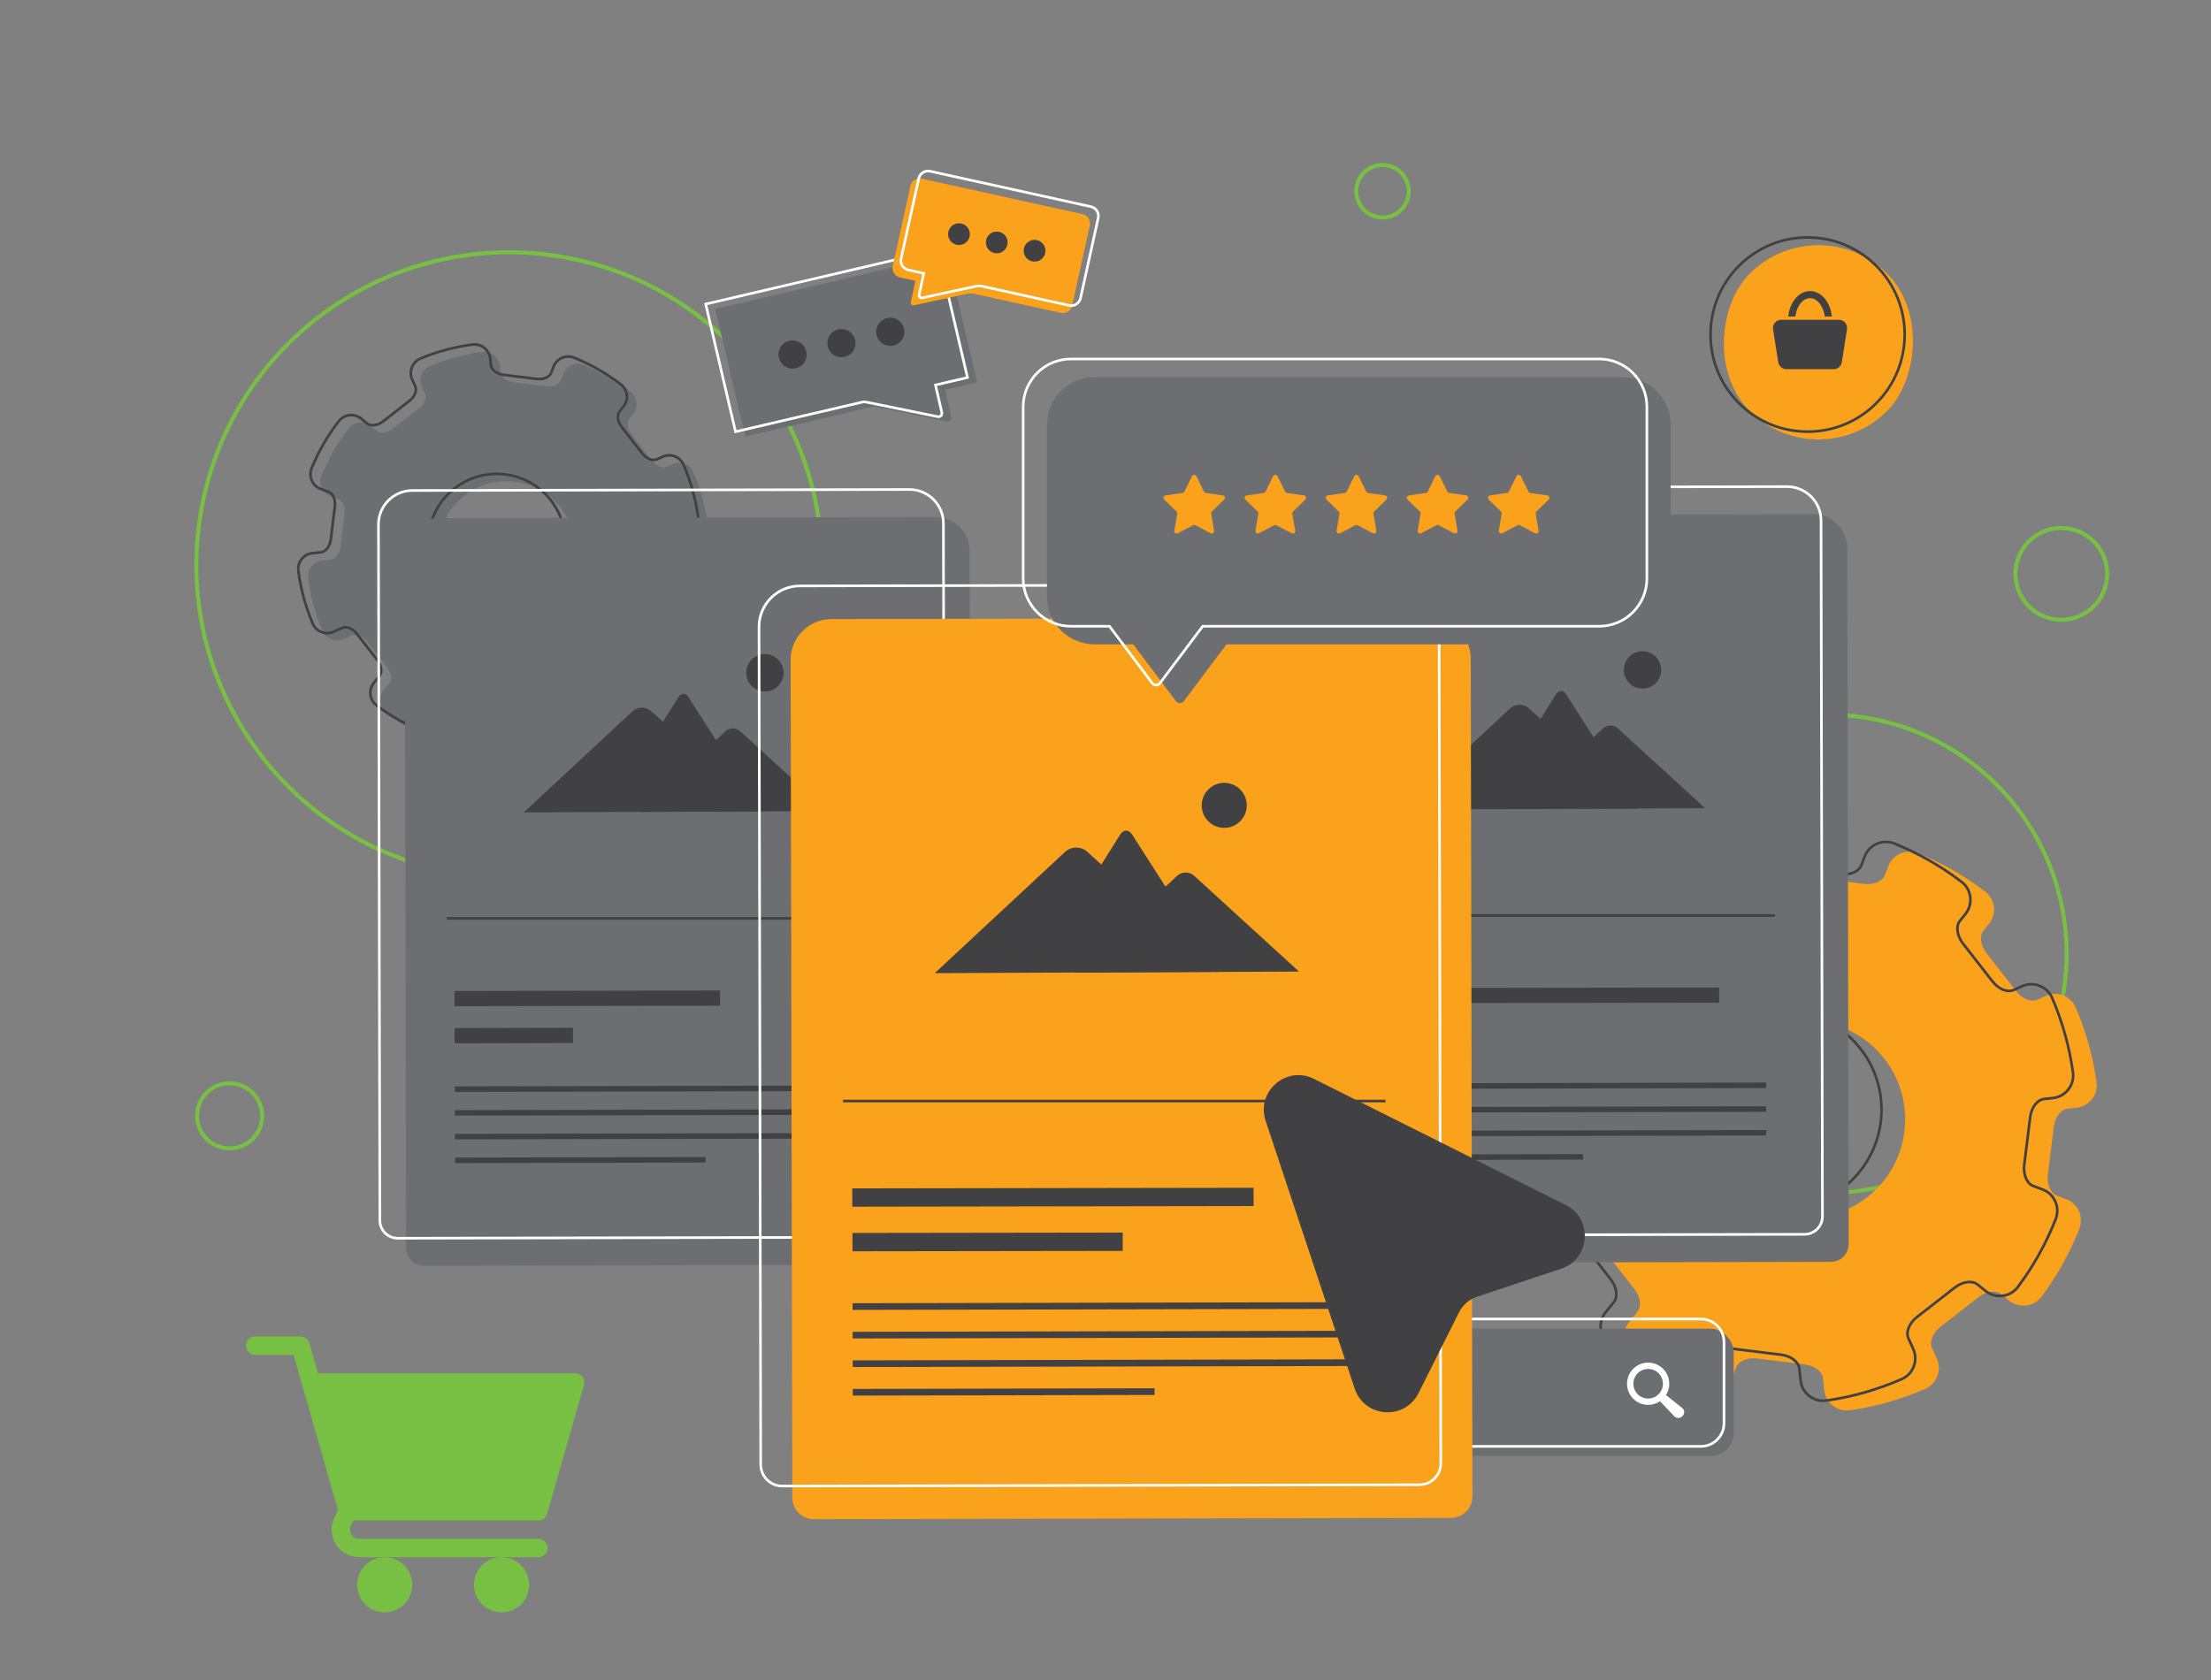 <?xml version="1.0" encoding="UTF-8"?>
<svg xmlns="http://www.w3.org/2000/svg" id="ecommerce-svg" viewBox="0 0 5000 3800">
  <rect x="0" y="0" width="5000" height="3800" fill="#808080" stroke="none"/>
  <defs>
    <style>.cls-1{fill:#77c043;}.cls-2{fill:none;stroke:#fff;stroke-miterlimit:10;stroke-width:5.92px;}.cls-3{fill:#414042;}.cls-4{fill:#6d6e71;}.cls-5{fill:#fff;}.cls-6{fill:#faa21b;}</style>
  </defs>
  <g id="circles">
    <path class="cls-1" d="M4132.97,2702.88c-37.55,0-75.1-3.91-112.37-11.72-69.33-14.54-134.15-41.86-192.68-81.21-60.59-40.74-111.73-92.66-152-154.3-40.27-61.64-67.26-129.33-80.23-201.18-12.52-69.4-11.5-139.74,3.04-209.07,14.54-69.33,41.86-134.15,81.21-192.67,40.74-60.59,92.65-111.73,154.3-152,61.64-40.27,129.33-67.26,201.18-80.23,69.4-12.52,139.74-11.5,209.07,3.04,69.33,14.54,134.15,41.86,192.67,81.21,60.59,40.74,111.73,92.65,152,154.3,40.27,61.64,67.26,129.33,80.23,201.18,12.52,69.4,11.5,139.74-3.04,209.07-14.54,69.33-41.86,134.15-81.21,192.67-40.74,60.59-92.66,111.73-154.3,152-61.64,40.27-129.33,67.26-201.18,80.23-32.09,5.79-64.4,8.69-96.7,8.69ZM4132.13,1620.94c-31.77,0-63.52,2.85-95.08,8.54-70.64,12.75-137.2,39.29-197.81,78.89-60.61,39.6-111.66,89.88-151.71,149.45-38.69,57.54-65.56,121.28-79.85,189.46-14.3,68.17-15.3,137.34-2.99,205.57,12.75,70.64,39.29,137.2,78.89,197.81,39.6,60.61,89.88,111.66,149.45,151.71,57.54,38.69,121.28,65.56,189.45,79.85,68.17,14.3,137.34,15.3,205.57,2.99,70.64-12.75,137.2-39.29,197.81-78.89,60.61-39.6,111.66-89.88,151.71-149.45,38.69-57.54,65.56-121.28,79.85-189.45,14.3-68.17,15.3-137.34,2.99-205.57-12.75-70.64-39.29-137.2-78.89-197.81-39.6-60.61-89.88-111.66-149.45-151.71-57.54-38.69-121.28-65.56-189.45-79.85-36.64-7.68-73.58-11.53-110.5-11.53Z"></path>
    <path class="cls-1" d="M1152.04,1990.05c-49.01,0-98.02-5.1-146.66-15.3-90.48-18.98-175.09-54.64-251.47-105.99-79.08-53.17-145.82-120.92-198.38-201.38-52.56-80.45-87.79-168.79-104.71-262.57-16.34-90.57-15.01-182.38,3.97-272.86,18.98-90.48,54.64-175.09,105.99-251.47,53.17-79.08,120.92-145.82,201.38-198.38,80.45-52.56,168.79-87.79,262.57-104.71,90.58-16.35,182.38-15.01,272.86,3.97,90.48,18.98,175.09,54.64,251.47,105.99,79.08,53.17,145.82,120.92,198.38,201.38,52.56,80.45,87.79,168.79,104.71,262.57,16.34,90.57,15.01,182.38-3.97,272.86-18.98,90.48-54.64,175.09-105.99,251.47-53.17,79.08-120.92,145.82-201.38,198.38-80.45,52.56-168.79,87.79-262.57,104.71-41.89,7.56-84.05,11.34-126.21,11.34ZM1150.94,575.19c-41.63,0-83.23,3.73-124.58,11.19-92.57,16.7-179.77,51.48-259.2,103.37-79.42,51.89-146.31,117.77-198.79,195.83-50.7,75.4-85.9,158.92-104.63,248.24-18.73,89.33-20.05,179.96-3.92,269.37,16.7,92.57,51.48,179.77,103.37,259.2,51.89,79.42,117.77,146.31,195.83,198.79,75.4,50.7,158.92,85.9,248.24,104.64,89.33,18.73,179.96,20.05,269.37,3.92,92.57-16.7,179.77-51.48,259.2-103.37,79.42-51.89,146.31-117.77,198.79-195.83,50.7-75.4,85.9-158.92,104.63-248.24,18.73-89.33,20.05-179.96,3.92-269.37-16.7-92.57-51.48-179.77-103.37-259.2-51.89-79.42-117.77-146.31-195.83-198.79-75.4-50.7-158.92-85.9-248.24-104.63-48.01-10.07-96.41-15.11-144.78-15.11Z"></path>
    <path class="cls-1" d="M3126.61,496.61c-4.41,0-8.84-.46-13.25-1.38-16.71-3.51-31.06-13.31-40.4-27.61-9.34-14.3-12.55-31.38-9.05-48.09,3.51-16.71,13.31-31.06,27.61-40.4,14.3-9.34,31.37-12.55,48.09-9.05,16.71,3.51,31.06,13.31,40.4,27.61,19.28,29.51,10.96,69.21-18.56,88.49-10.52,6.87-22.55,10.43-34.84,10.43ZM3126.37,377.83c-10.53,0-20.84,3.05-29.86,8.94-12.25,8.01-20.66,20.31-23.66,34.63-3,14.33-.25,28.97,7.76,41.22,8.01,12.26,20.31,20.66,34.63,23.66,14.33,3.01,28.97.25,41.22-7.76,12.25-8.01,20.66-20.31,23.66-34.63,3-14.33.25-28.97-7.76-41.22-8.01-12.26-20.31-20.66-34.63-23.66-3.78-.79-7.58-1.18-11.36-1.18Z"></path>
    <path class="cls-1" d="M4661.65,1406.5c-7.46,0-14.98-.77-22.45-2.34-28.32-5.94-52.63-22.55-68.45-46.78h0c-32.67-50.01-18.56-117.27,31.44-149.94,24.22-15.83,53.16-21.27,81.48-15.33,28.32,5.94,52.63,22.55,68.46,46.78,32.67,50.01,18.56,117.27-31.44,149.94-17.83,11.65-38.22,17.67-59.03,17.67ZM4661.23,1198.9c-19.06,0-37.72,5.52-54.05,16.18-22.18,14.49-37.39,36.75-42.83,62.69-5.44,25.93-.45,52.43,14.04,74.61h0c14.49,22.18,36.75,37.39,62.68,42.83,25.93,5.44,52.43.45,74.61-14.04,22.18-14.49,37.39-36.75,42.83-62.69,5.44-25.93.45-52.43-14.04-74.61-14.49-22.18-36.75-37.39-62.69-42.83-6.84-1.44-13.73-2.14-20.56-2.14Z"></path>
    <path class="cls-1" d="M519.42,2602.13c-25.55,0-50.61-12.47-65.59-35.41-23.58-36.1-13.4-84.65,22.7-108.23,36.1-23.59,84.65-13.4,108.23,22.7,23.58,36.1,13.4,84.65-22.7,108.23-13.16,8.6-27.99,12.71-42.65,12.71ZM519.19,2454.91c-12.95,0-26.04,3.63-37.67,11.23-15.44,10.09-26.04,25.59-29.82,43.65-3.79,18.06-.32,36.51,9.78,51.95,20.83,31.88,63.71,40.88,95.6,20.05,15.44-10.09,26.04-25.59,29.82-43.65,3.79-18.06.32-36.51-9.78-51.95-13.23-20.26-35.37-31.27-57.93-31.27Z"></path>
  </g>
  <g id="gears">
    <path class="cls-6" d="M4625.74,2252.84l-18.44,8.38c-14.02,6.37-34.35-1.84-48.02-19.39l-66.71-85.61c-13.72-17.61-16.68-39.4-6.98-51.41l12.3-15.22c18.11-22.42,14.34-55.47-8.55-72.98-47.05-35.97-98.17-64.9-151.78-86.6-26.84-10.86-57.36,2.45-67.53,29.56l-7.27,19.37c-5.41,14.42-25.59,22.99-47.67,20.25l-107.7-13.37c-22.15-2.75-39.66-16.07-41.29-31.42l-2.31-21.71c-3.06-28.72-29.16-49.22-57.81-45.55-57.68,7.41-114.76,22.53-169.64,45.55-26.62,11.17-38.61,42.28-26.67,68.57l9.86,21.71c6.37,14.02-1.84,34.35-19.39,48.02l-85.61,66.71c-17.61,13.72-39.4,16.68-51.41,6.98l-20.02-16.17c-22.34-18.04-55.23-14.36-72.81,8.33-36.74,47.43-66.28,99.06-88.41,153.27-10.97,26.87,2.33,57.49,29.49,67.69l25.87,9.71c14.42,5.41,22.99,25.59,20.25,47.67l-13.36,107.7c-2.75,22.15-16.07,39.66-31.42,41.29l-28.63,3.05c-28.78,3.06-49.28,29.26-45.52,57.97,7.65,58.38,23.2,116.13,46.86,171.58,11.29,26.46,42.27,38.33,68.47,26.43l27.4-12.44c14.02-6.37,34.35,1.84,48.03,19.39l66.71,85.61c13.72,17.61,16.68,39.4,6.98,51.41l-18.47,22.87c-18.16,22.49-14.3,55.64,8.73,73.11,48.03,36.44,100.26,65.56,155.03,87.19,26.8,10.58,57.07-2.72,67.19-29.69l10.36-27.6c5.41-14.42,25.59-22.99,47.67-20.25l107.7,13.37c22.15,2.75,39.66,16.07,41.29,31.42l2.85,26.78c3.09,28.99,29.63,49.57,58.5,45.45,57.96-8.28,115.23-24.37,170.18-48.49,26.17-11.48,37.79-42.25,25.97-68.27l-10.92-24.05c-6.37-14.02,1.84-34.35,19.39-48.02l85.61-66.71c17.61-13.72,39.4-16.68,51.41-6.98l18,14.54c22.57,18.23,55.88,14.28,73.27-8.94,35.68-47.63,64.23-99.33,85.44-153.48,10.49-26.77-2.84-56.95-29.75-67.05l-21.09-7.92c-14.42-5.41-22.99-25.59-20.25-47.67l13.37-107.7c2.75-22.15,16.07-39.66,31.42-41.29l19.88-2.12c28.93-3.08,49.51-29.52,45.48-58.34-8.01-57.28-23.65-113.9-47.11-168.28-11.36-26.34-42.26-38.08-68.37-26.22ZM4222.35,2708.06c-97.28,75.8-237.59,58.39-313.39-38.89-75.8-97.28-58.39-237.59,38.89-313.39,97.28-75.8,237.59-58.39,313.39,38.89,75.8,97.28,58.39,237.59-38.89,313.39Z"></path>
    <path class="cls-3" d="M4122.97,3171.38c-12.04,0-23.65-3.97-33.34-11.5-11.75-9.14-19.08-22.33-20.66-37.13l-2.85-26.78c-1.47-13.86-18.12-26.24-38.71-28.79l-107.7-13.37c-20.51-2.54-39.65,5.34-44.53,18.35l-10.36,27.6c-5.16,13.74-15.39,24.59-28.8,30.54-13.49,5.99-28.5,6.3-42.25.86-55.74-22-108.13-51.47-155.73-87.58-11.72-8.89-19.16-21.85-20.94-36.5-1.8-14.76,2.36-29.26,11.7-40.83l18.47-22.86c8.76-10.84,5.74-31.36-7.01-47.73l-66.71-85.61c-12.7-16.3-31.82-24.26-44.46-18.51l-27.4,12.44c-13.47,6.11-28.48,6.54-42.26,1.18-13.7-5.32-24.4-15.67-30.15-29.14-23.45-54.95-39.28-112.94-47.07-172.36-1.93-14.73,2.06-29.25,11.23-40.9,9.13-11.59,22.24-18.84,36.91-20.4l28.63-3.05c13.86-1.47,26.24-18.12,28.79-38.71l13.37-107.7c2.54-20.51-5.34-39.65-18.35-44.53l-25.87-9.71c-13.86-5.2-24.76-15.54-30.69-29.1-5.95-13.62-6.13-28.7-.51-42.48,22.52-55.17,52.39-106.97,88.81-153.97,8.95-11.56,21.91-18.86,36.47-20.56,14.66-1.71,29.06,2.45,40.55,11.73l20.02,16.17c10.85,8.76,31.36,5.74,47.73-7.01l85.61-66.71c16.3-12.7,24.26-31.82,18.51-44.46l-9.86-21.71c-6.15-13.53-6.54-28.6-1.12-42.43,5.38-13.72,15.8-24.41,29.34-30.09,54.42-22.83,111.75-38.23,170.41-45.76,14.69-1.89,29.18,2.12,40.79,11.29,11.56,9.13,18.79,22.23,20.35,36.88l2.31,21.71c1.47,13.86,18.12,26.24,38.71,28.79l107.7,13.37c20.51,2.54,39.65-5.34,44.53-18.35l7.27-19.37c5.19-13.83,15.5-24.72,29.03-30.66,13.57-5.96,28.63-6.17,42.38-.6,54.56,22.08,105.86,51.35,152.47,86.99,11.64,8.9,19.02,21.85,20.77,36.46,1.77,14.73-2.4,29.19-11.72,40.73l-12.3,15.22c-8.76,10.84-5.74,31.36,7.01,47.73l66.71,85.61c12.7,16.3,31.82,24.26,44.46,18.51l18.44-8.38c13.43-6.1,28.41-6.54,42.17-1.22,13.66,5.28,24.37,15.56,30.15,28.96,23.24,53.88,39.16,110.75,47.32,169.04,2.07,14.76-1.84,29.35-11.01,41.09-9.14,11.71-22.31,19.03-37.09,20.6l-19.88,2.12c-13.86,1.47-26.24,18.12-28.79,38.71l-13.37,107.7c-2.54,20.51,5.34,39.65,18.35,44.53l21.09,7.92c13.72,5.15,24.56,15.36,30.52,28.74,5.99,13.45,6.33,28.42.95,42.16-21.57,55.06-50.45,106.94-85.83,154.18-8.84,11.8-21.8,19.31-36.49,21.15-14.83,1.86-29.39-2.3-41.01-11.68l-18-14.54c-10.84-8.75-31.36-5.74-47.73,7.01l-85.61,66.71c-16.3,12.7-24.26,31.82-18.51,44.46l10.92,24.05c6.07,13.37,6.52,28.28,1.28,42-5.22,13.63-15.43,24.36-28.76,30.21-54.45,23.89-111.97,40.28-170.95,48.71-2.63.38-5.26.56-7.87.56ZM3911.89,3047.39c2.8,0,5.66.17,8.55.53l107.7,13.37c23.63,2.93,42.08,17.25,43.87,34.04l2.85,26.78c1.4,13.19,7.94,24.93,18.41,33.08,10.5,8.17,23.54,11.64,36.73,9.75,58.45-8.35,115.45-24.59,169.41-48.27,11.87-5.21,20.96-14.76,25.61-26.9,4.68-12.22,4.27-25.51-1.14-37.43l-10.92-24.05c-6.96-15.32,1.57-37.01,20.27-51.59l85.61-66.71c18.79-14.64,41.96-17.56,55.1-6.95l18,14.54c10.36,8.36,23.34,12.06,36.55,10.41,13.08-1.63,24.62-8.32,32.48-18.82,35.06-46.81,63.68-98.22,85.06-152.79,4.8-12.25,4.5-25.6-.84-37.59-5.31-11.93-14.97-21.02-27.19-25.6l-21.09-7.92c-15.75-5.91-25.07-27.28-22.15-50.81l13.37-107.7c2.93-23.63,17.25-42.08,34.04-43.87l19.88-2.12c13.16-1.4,24.9-7.92,33.04-18.35,8.17-10.46,11.65-23.47,9.81-36.63-8.08-57.76-23.86-114.12-46.89-167.52-5.14-11.93-14.68-21.08-26.84-25.78-12.27-4.74-25.61-4.35-37.59,1.09l-1.23-2.7,1.23,2.7-18.44,8.38c-15.32,6.96-37.01-1.57-51.59-20.27l-66.71-85.61c-14.64-18.79-17.56-41.96-6.95-55.1l12.3-15.22c8.31-10.29,12.01-23.18,10.44-36.31-1.56-13.01-8.12-24.53-18.49-32.46-46.19-35.32-97.03-64.32-151.09-86.21-12.26-4.96-25.68-4.77-37.78.54-12.06,5.29-21.24,14.99-25.87,27.32l-7.27,19.37c-5.91,15.75-27.28,25.07-50.81,22.15l-107.7-13.37c-23.63-2.93-42.08-17.25-43.87-34.04l-2.31-21.71c-1.39-13.05-7.83-24.72-18.13-32.85-10.35-8.17-23.26-11.75-36.36-10.06-58.13,7.47-114.95,22.72-168.87,45.35-12.05,5.06-21.33,14.57-26.12,26.79-4.83,12.33-4.48,25.76,1,37.82l9.86,21.71c6.96,15.32-1.57,37.01-20.27,51.59l-85.61,66.71c-18.79,14.64-41.96,17.56-55.1,6.95l-20.02-16.17c-10.23-8.27-23.06-11.98-36.14-10.45-12.97,1.51-24.5,8.01-32.47,18.3-36.08,46.57-65.69,97.91-88,152.58-5.01,12.28-4.85,25.73.45,37.87,5.28,12.09,14.99,21.29,27.34,25.93l25.87,9.71c15.75,5.91,25.07,27.28,22.15,50.81l-13.37,107.7c-2.93,23.63-17.25,42.08-34.04,43.87l-28.63,3.05c-13.07,1.39-24.75,7.84-32.89,18.17-8.18,10.38-11.74,23.33-10.01,36.46,7.72,58.88,23.41,116.35,46.64,170.8,5.12,11.99,14.65,21.21,26.85,25.95,12.29,4.77,25.67,4.4,37.67-1.05l27.4-12.44c15.32-6.95,37.01,1.57,51.59,20.27l66.71,85.61c14.64,18.79,17.56,41.96,6.95,55.1l-18.47,22.87c-8.33,10.31-12.03,23.24-10.43,36.39,1.59,13.05,8.21,24.59,18.64,32.5,47.17,35.78,99.09,64.99,154.33,86.79,12.27,4.84,25.65,4.57,37.67-.77,11.95-5.31,21.06-14.97,25.66-27.21l10.36-27.6c5.19-13.82,22.26-22.68,42.26-22.68ZM4031.94,2736.16c-67.42,0-134.17-29.93-178.73-87.1-37.15-47.67-53.51-106.96-46.07-166.94,7.44-59.98,37.8-113.47,85.47-150.62,98.41-76.69,240.87-59.01,317.55,39.41,76.68,98.41,59.01,240.87-39.41,317.55-41.24,32.13-90.21,47.7-138.83,47.7ZM4031.45,2289.73c-47.36,0-95.03,15.15-135.19,46.45-46.43,36.17-75.99,88.26-83.23,146.67-7.25,58.41,8.68,116.14,44.86,162.57,43.38,55.67,108.4,84.82,174.04,84.82,47.36,0,95.03-15.15,135.19-46.45,95.84-74.68,113.05-213.4,38.37-309.24-43.38-55.67-108.4-84.82-174.05-84.82Z"></path>
    <path class="cls-4" d="M1520.46,1049.76l-12.8,5.81c-9.73,4.42-23.84-1.28-33.32-13.45l-46.29-59.4c-9.52-12.22-11.57-27.34-4.84-35.67l8.53-10.56c12.57-15.56,9.95-38.49-5.93-50.64-32.65-24.96-68.12-45.03-105.32-60.09-18.62-7.54-39.8,1.7-46.86,20.51l-5.04,13.44c-3.75,10-17.76,15.95-33.08,14.05l-74.73-9.27c-15.37-1.91-27.52-11.15-28.65-21.8l-1.6-15.06c-2.12-19.93-20.24-34.16-40.12-31.6-40.02,5.14-79.63,15.63-117.71,31.61-18.47,7.75-26.79,29.34-18.5,47.58l6.84,15.06c4.42,9.73-1.28,23.84-13.46,33.32l-59.4,46.29c-12.22,9.52-27.34,11.57-35.67,4.84l-13.89-11.22c-15.5-12.52-38.32-9.97-50.52,5.78-25.5,32.91-45.99,68.74-61.34,106.36-7.61,18.64,1.61,39.89,20.47,46.97l17.95,6.74c10,3.75,15.95,17.76,14.05,33.08l-9.27,74.73c-1.91,15.37-11.15,27.52-21.8,28.65l-19.86,2.11c-19.97,2.13-34.2,20.31-31.59,40.22,5.31,40.51,16.1,80.58,32.51,119.06,7.83,18.36,29.33,26.59,47.51,18.34l19.01-8.63c9.73-4.42,23.84,1.28,33.32,13.45l46.29,59.4c9.52,12.22,11.57,27.34,4.84,35.67l-12.81,15.87c-12.6,15.6-9.93,38.61,6.05,50.73,33.33,25.28,69.57,45.49,107.57,60.5,18.59,7.34,39.6-1.89,46.62-20.6l7.19-19.15c3.75-10,17.76-15.95,33.08-14.05l74.73,9.27c15.37,1.91,27.52,11.15,28.65,21.8l1.98,18.59c2.14,20.12,20.56,34.4,40.59,31.54,40.22-5.74,79.96-16.91,118.08-33.64,18.16-7.97,26.22-29.32,18.02-47.37l-7.58-16.69c-4.42-9.73,1.28-23.83,13.45-33.32l59.4-46.29c12.22-9.52,27.34-11.57,35.67-4.84l12.49,10.09c15.66,12.65,38.77,9.91,50.84-6.2,24.76-33.05,44.57-68.92,59.29-106.5,7.28-18.57-1.97-39.51-20.64-46.52l-14.63-5.49c-10-3.75-15.95-17.76-14.05-33.08l9.27-74.73c1.91-15.37,11.15-27.52,21.8-28.65l13.79-1.47c20.07-2.14,34.35-20.49,31.55-40.48-5.56-39.74-16.41-79.03-32.69-116.77-7.88-18.27-29.32-26.42-47.44-18.19ZM1240.55,1365.63c-67.5,52.6-164.86,40.52-217.46-26.99-52.6-67.5-40.52-164.86,26.99-217.46,67.5-52.6,164.86-40.52,217.46,26.99,52.6,67.5,40.52,164.86-26.99,217.46Z"></path>
    <path class="cls-3" d="M1186.71,1686.59c-8.56,0-16.81-2.82-23.69-8.17-8.35-6.5-13.56-15.87-14.68-26.38l-1.98-18.59c-.98-9.21-12.19-17.45-26.07-19.17l-74.73-9.27c-13.82-1.71-26.7,3.51-29.94,12.15l-7.19,19.15c-3.66,9.76-10.93,17.47-20.46,21.7-9.58,4.26-20.25,4.47-30.02.61-38.75-15.3-75.18-35.79-108.28-60.89-8.33-6.32-13.61-15.53-14.88-25.94-1.28-10.49,1.67-20.79,8.31-29.01l12.81-15.87c5.82-7.2,3.72-20.96-4.88-31.99l-46.29-59.4c-8.56-10.99-21.36-16.4-29.76-12.58l-19.01,8.63c-9.57,4.35-20.23,4.64-30.03.84-9.73-3.78-17.34-11.14-21.43-20.71-16.3-38.21-27.31-78.52-32.72-119.83-1.37-10.46,1.46-20.78,7.98-29.06,6.49-8.24,15.8-13.38,26.23-14.49l19.86-2.11c9.21-.98,17.45-12.19,19.17-26.07l9.27-74.73c1.72-13.82-3.51-26.69-12.15-29.94l-17.95-6.74c-9.85-3.7-17.59-11.04-21.81-20.68-4.23-9.67-4.36-20.39-.36-30.18,15.65-38.36,36.43-74.37,61.75-107.05,6.36-8.21,15.57-13.4,25.92-14.61,10.42-1.22,20.65,1.74,28.81,8.33l13.89,11.22c7.21,5.82,20.96,3.72,31.99-4.88l59.4-46.29c10.99-8.56,16.4-21.36,12.58-29.76l-6.84-15.06c-4.37-9.61-4.65-20.32-.8-30.15,3.82-9.75,11.23-17.35,20.85-21.38,37.83-15.87,77.7-26.58,118.48-31.81,10.44-1.34,20.73,1.51,28.98,8.02,8.22,6.49,13.35,15.8,14.46,26.21l1.6,15.06c.98,9.21,12.19,17.45,26.07,19.17l74.73,9.27c13.82,1.71,26.7-3.51,29.94-12.15l5.04-13.44c3.69-9.83,11.02-17.57,20.63-21.79,9.65-4.23,20.34-4.38,30.11-.43,37.93,15.35,73.6,35.7,106.01,60.48,8.28,6.33,13.52,15.53,14.76,25.91,1.25,10.46-1.7,20.74-8.32,28.94l-8.53,10.56c-5.82,7.2-3.72,20.96,4.88,31.99l46.29,59.4c8.56,10.99,21.36,16.39,29.76,12.58l12.8-5.81c9.55-4.34,20.19-4.64,29.97-.87,9.71,3.75,17.32,11.06,21.42,20.58,16.16,37.46,27.23,77.01,32.9,117.53,1.47,10.49-1.31,20.86-7.82,29.2-6.5,8.32-15.86,13.52-26.35,14.64l-13.79,1.47c-9.21.98-17.45,12.19-19.18,26.07l-9.27,74.73c-1.71,13.82,3.51,26.69,12.15,29.94l14.64,5.49c9.75,3.66,17.45,10.91,21.69,20.42,4.26,9.56,4.5,20.19.67,29.96-15,38.29-35.07,74.35-59.68,107.19-6.28,8.39-15.49,13.73-25.93,15.03-10.54,1.32-20.88-1.63-29.14-8.3l-12.49-10.09c-7.2-5.82-20.96-3.72-31.99,4.88l-59.4,46.29c-10.99,8.56-16.4,21.36-12.58,29.76l7.58,16.69c4.31,9.5,4.64,20.09.91,29.84-3.71,9.69-10.96,17.31-20.44,21.47-37.86,16.61-77.85,28.01-118.86,33.86-1.87.27-3.74.4-5.59.4ZM1040.26,1598.75c1.98,0,3.99.12,6.03.38l74.73,9.27c16.81,2.09,29.95,12.36,31.23,24.43l1.98,18.59c.95,8.9,5.36,16.83,12.43,22.33,7.09,5.52,15.89,7.85,24.8,6.58,40.48-5.78,79.95-17.03,117.31-33.42,8.01-3.52,14.15-9.96,17.28-18.16,3.16-8.25,2.88-17.23-.77-25.27l-7.58-16.69c-5-11.01,1.03-26.52,14.33-36.89l59.4-46.29c13.36-10.41,29.92-12.44,39.36-4.81l12.49,10.09c6.99,5.65,15.76,8.15,24.68,7.03,8.83-1.1,16.62-5.61,21.93-12.7,24.28-32.42,44.1-68.01,58.9-105.8,3.24-8.27,3.04-17.29-.57-25.38-3.59-8.05-10.11-14.19-18.36-17.29l-14.64-5.49c-11.32-4.25-18.03-19.48-15.95-36.22l9.27-74.73c2.09-16.81,12.36-29.95,24.43-31.23l13.79-1.47c8.89-.95,16.81-5.35,22.31-12.39,5.51-7.06,7.87-15.85,6.62-24.73-5.6-40-16.52-79.03-32.47-116.01-3.47-8.05-9.91-14.23-18.12-17.4-8.28-3.2-17.3-2.94-25.38.73l-12.8,5.81c-11.01,5-26.52-1.03-36.89-14.33l-46.29-59.4c-10.41-13.36-12.44-29.92-4.81-39.36l8.53-10.56c5.61-6.95,8.11-15.65,7.05-24.52-1.05-8.78-5.48-16.56-12.48-21.91-31.99-24.46-67.19-44.54-104.63-59.7-8.28-3.35-17.34-3.22-25.51.36-8.14,3.57-14.34,10.12-17.46,18.44l-5.04,13.44c-4.25,11.32-19.48,18.03-36.22,15.95l-74.73-9.27c-16.81-2.09-29.95-12.36-31.23-24.43l-1.6-15.06c-.94-8.81-5.28-16.69-12.24-22.18-6.99-5.52-15.71-7.94-24.55-6.8-40.26,5.17-79.6,15.73-116.94,31.4-8.13,3.41-14.39,9.83-17.63,18.08-3.26,8.33-3.02,17.4.67,25.54l6.84,15.06c5,11.01-1.03,26.52-14.33,36.89l-59.4,46.29c-13.36,10.41-29.91,12.44-39.36,4.81l-13.89-11.22c-6.91-5.58-15.57-8.09-24.4-7.06-8.76,1.02-16.54,5.41-21.92,12.35-24.99,32.25-45.49,67.8-60.94,105.66-3.39,8.3-3.28,17.38.31,25.57,3.57,8.16,10.12,14.38,18.46,17.5l17.95,6.74c11.32,4.25,18.03,19.48,15.95,36.22l-9.27,74.73c-2.09,16.81-12.36,29.95-24.43,31.23l-19.86,2.11c-8.82.94-16.71,5.3-22.2,12.27-5.52,7.01-7.92,15.75-6.76,24.62,5.34,40.77,16.21,80.57,32.3,118.28,3.45,8.1,9.89,14.32,18.12,17.51,8.3,3.22,17.33,2.97,25.44-.71l19.01-8.64c11.01-5,26.52,1.03,36.89,14.33l46.29,59.4c10.41,13.36,12.44,29.92,4.81,39.36l-12.81,15.87c-5.62,6.96-8.12,15.69-7.04,24.57,1.07,8.81,5.54,16.6,12.58,21.94,32.67,24.78,68.62,45,106.87,60.1,8.29,3.27,17.32,3.09,25.44-.52,8.07-3.58,14.22-10.11,17.32-18.37l7.19-19.15c3.73-9.94,15.93-16.32,30.19-16.32ZM1123.55,1384.6c-47.05,0-93.64-20.88-124.73-60.79-25.93-33.27-37.34-74.65-32.15-116.5,5.19-41.86,26.38-79.19,59.65-105.11,68.68-53.52,168.1-41.18,221.62,27.5,53.52,68.68,41.18,168.1-27.5,221.62h0c-28.78,22.42-62.95,33.29-96.89,33.29ZM1123.21,1074.83c-32.66,0-65.55,10.45-93.25,32.04-32.02,24.95-52.41,60.88-57.41,101.17-5,40.29,5.99,80.11,30.94,112.13,51.51,66.1,147.2,77.98,213.3,26.47h0c66.11-51.51,77.98-147.2,26.47-213.3-29.92-38.4-74.77-58.51-120.05-58.51Z"></path>
  </g>
  <g id="products">
    <path class="cls-4" d="M2903.08,2816.31l-3.17-1574.11c-.09-42.39,34.21-76.83,76.6-76.91l1124.11-2.26c42.39-.09,76.83,34.21,76.91,76.6l3.17,1574.11c.04,22.29-17.99,40.4-40.29,40.45l-1196.89,2.41c-22.29.04-40.4-17.99-40.45-40.29Z"></path>
    <path class="cls-5" d="M2884.05,2797.24c-23.85,0-43.28-19.38-43.33-43.24l-3.17-1574.11c-.09-43.96,35.6-79.79,79.56-79.88l1124.11-2.26h.16c43.89,0,79.63,35.66,79.72,79.56l3.17,1574.11c.05,23.89-19.35,43.37-43.24,43.42l-1196.89,2.41h-.09ZM4041.39,1103.66c-.05,0-.1,0-.15,0l-1124.11,2.26c-40.69.08-73.73,33.25-73.65,73.95l3.17,1574.11c.04,20.6,16.81,37.33,37.41,37.33h.08l1196.89-2.41c20.63-.04,37.37-16.86,37.33-37.48l-3.17-1574.11c-.08-40.64-33.17-73.65-73.79-73.65Z"></path>
    <rect class="cls-3" x="3012.98" y="2449.9" width="980.78" height="12.52" transform="translate(-4.94 7.06) rotate(-.12)"></rect>
    <rect class="cls-3" x="3012.74" y="2318.53" width="267.81" height="34.41" transform="translate(-5.79 7.83) rotate(-.14)"></rect>
    <rect class="cls-3" x="3012.57" y="2234.38" width="875.13" height="34.41" transform="translate(-3.06 4.7) rotate(-.08)"></rect>
    <rect class="cls-3" x="3013.09" y="2503.57" width="980.78" height="12.52" transform="translate(-5.04 7.06) rotate(-.12)"></rect>
    <rect class="cls-3" x="3013.2" y="2557.23" width="980.78" height="12.52" transform="translate(-5.15 7.06) rotate(-.12)"></rect>
    <rect class="cls-3" x="3013.31" y="2611.31" width="566.8" height="12.52" transform="translate(-5.26 6.64) rotate(-.12)"></rect>
    <path class="cls-3" d="M3531.14,1807.86l-161.9.81,80.41-128.15,69.27-110.42c6.35-9.75,15.97-9.79,22.39-.09l70.22,109.72,81.5,127.36-161.88.77Z"></path>
    <path class="cls-3" d="M3642.65,1825.82l-205.24.93,102.19-95.1,88.04-81.94c7.78-7.24,20.57-7.3,28.41-.13l88.78,81.13,103.05,94.17-205.24.93Z"></path>
    <path class="cls-3" d="M3429.08,1830.05l196.34-182.72c9.01-8.39,23.74-8.45,32.83-.15l197.99,180.93-213.58.97-.02-3.26.02,3.26-213.58.97ZM3641.92,1647.47c-4.37,0-8.74,1.54-12.06,4.63l-184.12,171.35,393.79-1.79-185.67-169.67c-3.3-3.02-7.62-4.52-11.93-4.52Z"></path>
    <path class="cls-3" d="M3437.29,1826.64l-259.83,1.18,129.37-120.4,110.41-102.75c10.43-9.7,27.56-9.78,38.08-.17l111.34,101.75,130.46,119.22-259.83,1.18Z"></path>
    <path class="cls-3" d="M3169.13,1831.12l245.89-228.83c11.67-10.86,30.73-10.95,42.5-.19l247.96,226.59-536.34,2.44ZM3437.28,1823.38l.02,3.26-.02-3.26,251.48-1.14-235.64-215.33c-9.32-8.52-24.42-8.45-33.66.15l-233.67,217.46,251.48-1.14Z"></path>
    <circle class="cls-3" cx="3714.39" cy="1515.28" r="42.28" transform="translate(16.45 3070.29) rotate(-45)"></circle>
    <rect class="cls-3" x="2994.85" y="2067.87" width="1019.13" height="5.93"></rect>
    <path class="cls-4" d="M918.41,2822.81l-3.17-1574.11c-.09-42.39,34.21-76.83,76.6-76.91l1124.11-2.26c42.39-.09,76.83,34.21,76.91,76.6l3.17,1574.11c.04,22.29-17.99,40.4-40.29,40.45l-1196.89,2.41c-22.29.04-40.4-17.99-40.45-40.29Z"></path>
    <path class="cls-5" d="M899.37,2803.74c-11.54,0-22.39-4.48-30.57-12.63-8.2-8.17-12.73-19.04-12.75-30.61l-3.17-1574.11c-.09-43.96,35.6-79.79,79.56-79.88l1124.11-2.26h.16c43.88,0,79.63,35.66,79.72,79.56l3.17,1574.11c.02,11.57-4.46,22.46-12.63,30.67-8.17,8.2-19.04,12.73-30.61,12.75l-1196.89,2.41h-.09ZM2056.72,1110.17c-.05,0-.1,0-.15,0l-1124.11,2.26c-40.69.08-73.73,33.25-73.65,73.95l3.17,1574.11c.02,9.99,3.93,19.38,11.01,26.43,7.06,7.03,16.43,10.9,26.39,10.9h.08l1196.89-2.41c9.99-.02,19.38-3.93,26.43-11.01,7.05-7.08,10.92-16.48,10.9-26.47l-3.17-1574.11c-.08-40.64-33.17-73.65-73.79-73.65Z"></path>
    <rect class="cls-3" x="1028.31" y="2456.4" width="980.78" height="12.52" transform="translate(-4.95 3.06) rotate(-.12)"></rect>
    <rect class="cls-3" x="1028.07" y="2325.04" width="267.81" height="34.41" transform="translate(-5.82 2.89) rotate(-.14)"></rect>
    <rect class="cls-3" x="1027.9" y="2240.88" width="600.62" height="34.41" transform="translate(-4.48 2.64) rotate(-.11)"></rect>
    <rect class="cls-3" x="1028.42" y="2510.07" width="980.78" height="12.52" transform="translate(-5.06 3.06) rotate(-.12)"></rect>
    <rect class="cls-3" x="1028.53" y="2563.73" width="980.78" height="12.52" transform="translate(-5.17 3.06) rotate(-.12)"></rect>
    <rect class="cls-3" x="1028.64" y="2617.81" width="566.8" height="12.52" transform="translate(-5.28 2.65) rotate(-.12)"></rect>
    <path class="cls-3" d="M1546.47,1814.36l-161.9.81,80.41-128.15,69.27-110.42c6.35-9.75,15.97-9.79,22.39-.09l70.22,109.72,81.5,127.36-161.88.77Z"></path>
    <path class="cls-3" d="M1657.98,1832.32l-205.24.93,102.19-95.1,88.04-81.94c7.78-7.24,20.57-7.3,28.41-.13l88.78,81.13,103.05,94.17-205.24.93Z"></path>
    <path class="cls-3" d="M1444.41,1836.55l196.34-182.72c9.01-8.39,23.74-8.46,32.83-.15l197.99,180.93-213.58.97v-3.26s0,3.26,0,3.26l-213.58.97ZM1657.25,1653.97c-4.37,0-8.74,1.54-12.06,4.63l-184.12,171.35,393.79-1.79-185.67-169.67c-3.3-3.02-7.62-4.52-11.93-4.52Z"></path>
    <path class="cls-3" d="M1452.62,1833.14l-259.83,1.18,129.37-120.4,110.41-102.75c10.43-9.7,27.56-9.78,38.08-.17l111.34,101.75,130.46,119.22-259.83,1.18Z"></path>
    <path class="cls-3" d="M1184.46,1837.62l245.89-228.83c11.67-10.86,30.73-10.95,42.5-.19l247.96,226.59-536.34,2.44ZM1452.61,1829.88v3.26s0-3.26,0-3.26l251.48-1.14-235.64-215.33c-9.32-8.52-24.42-8.45-33.66.15l-233.67,217.46,251.48-1.14Z"></path>
    <circle class="cls-3" cx="1729.72" cy="1521.78" r="42.28" transform="translate(-569.44 1668.82) rotate(-45)"></circle>
    <rect class="cls-3" x="1010.19" y="2074.37" width="1019.13" height="5.92"></rect>
  </g>
  <g id="search">
    <rect class="cls-4" x="2867.81" y="3005.34" width="1052.82" height="288.13" rx="52.19" ry="52.19"></rect>
    <path class="cls-5" d="M3846.52,3274.5h-948.45c-30.41,0-55.15-24.74-55.15-55.15v-183.75c0-30.41,24.74-55.15,55.15-55.15h948.45c30.41,0,55.15,24.74,55.15,55.15v183.75c0,30.41-24.74,55.15-55.15,55.15ZM2898.07,2986.37c-27.14,0-49.23,22.08-49.23,49.23v183.75c0,27.14,22.08,49.23,49.23,49.23h948.45c27.14,0,49.23-22.08,49.23-49.23v-183.75c0-27.14-22.08-49.23-49.23-49.23h-948.45Z"></path>
    <path class="cls-5" d="M3804.87,3185.27l-.17-.15-36.56-29.08c-.22-.18-.44-.35-.67-.5,1.74-2.73,3.19-5.63,4.35-8.68,2.19-5.78,3.23-11.85,3.09-18.04-.14-6.2-1.45-12.21-3.9-17.89-2.9-6.71-7.24-12.58-12.86-17.4-7.82-6.7-17.7-10.7-27.98-11.32-7.44-.45-14.69.77-21.48,3.61-6.09,2.55-11.5,6.27-16.08,11.06-4.45,4.66-7.86,10.06-10.13,16.05-2.19,5.78-3.23,11.85-3.09,18.04.14,6.2,1.45,12.21,3.9,17.89,2.9,6.71,7.23,12.58,12.86,17.4,7.82,6.7,17.7,10.7,27.98,11.32,7.44.45,14.69-.77,21.48-3.61,2.99-1.25,5.81-2.78,8.45-4.58.23.32.48.63.77.92l31.89,33.65.2.18c2.29,2.07,5.2,3.09,8.17,3.09,3.42,0,6.92-1.36,9.62-4.03,2.6-2.57,4.05-6.05,3.98-9.54-.07-3.25-1.42-6.23-3.8-8.38ZM3727.14,3163.37c-9.09,0-18.21-3.68-24.9-11.1-11.18-12.38-11.4-31.47-.54-44.13,6.69-7.8,16.06-11.72,25.45-11.72s18.21,3.68,24.9,11.1c11.18,12.38,11.4,31.47.54,44.13-6.69,7.8-16.06,11.72-25.45,11.72Z"></path>
  </g>
  <g id="product">
    <path class="cls-6" d="M1791.79,3387.8l-3.81-1894.88c-.1-51.03,41.18-92.48,92.21-92.59l1353.18-2.72c51.03-.1,92.48,41.18,92.59,92.21l3.81,1894.88c.05,26.84-21.66,48.64-48.5,48.69l-1440.79,2.9c-26.84.05-48.64-21.66-48.69-48.5Z"></path>
    <path class="cls-5" d="M1768.88,3364.24c-28.38,0-51.5-23.06-51.56-51.45l-3.81-1894.88c-.11-52.58,42.59-95.45,95.17-95.56l1353.18-2.72h.19c52.49,0,95.25,42.65,95.36,95.17l3.81,1894.88c.03,13.77-5.31,26.73-15.03,36.49-9.72,9.76-22.66,15.14-36.43,15.17l-1440.79,2.9h-.1ZM1723.25,3312.78c.05,25.13,20.51,45.54,45.63,45.54h.09l1440.79-2.9c12.19-.02,23.64-4.79,32.24-13.43,8.6-8.64,13.32-20.1,13.3-32.29l-3.81-1894.88c-.1-49.25-40.21-89.26-89.44-89.26h-.18l-1353.18,2.72c-49.32.1-89.36,40.3-89.26,89.62l3.81,1894.88Z"></path>
    <rect class="cls-3" x="1927.87" y="2946.78" width="1180.85" height="15.08" transform="translate(-5.94 5.07) rotate(-.12)"></rect>
    <rect class="cls-3" x="1927.57" y="2788.61" width="611.19" height="41.42" transform="translate(-3.68 2.93) rotate(-.08)"></rect>
    <rect class="cls-3" x="1927.37" y="2687.29" width="907.5" height="41.42" transform="translate(-4.28 3.77) rotate(-.09)"></rect>
    <rect class="cls-3" x="1928" y="3011.39" width="1180.85" height="15.08" transform="translate(-6.07 5.07) rotate(-.12)"></rect>
    <rect class="cls-3" x="1928.13" y="3075.99" width="1180.85" height="15.08" transform="translate(-6.2 5.07) rotate(-.12)"></rect>
    <rect class="cls-3" x="1928.26" y="3141.1" width="682.42" height="15.08" transform="translate(-6.33 4.57) rotate(-.12)"></rect>
    <path class="cls-3" d="M2547.92,2173.86l-194.89.97,96.79-154.26,83.38-132.92c7.64-11.73,19.23-11.78,26.96-.11l84.52,132.08,98.1,153.32-194.87.92Z"></path>
    <path class="cls-3" d="M2682.16,2195.47l-247.06,1.12,123.01-114.48,105.98-98.63c9.37-8.72,24.76-8.79,34.2-.16l106.88,97.67,124.05,113.36-247.06,1.12Z"></path>
    <path class="cls-3" d="M2426.77,2199.89l235.11-218.8c10.6-9.87,27.93-9.95,38.62-.18l237.08,216.66-510.81,2.32ZM2682.14,2192.21l.02,3.26-.02-3.26,238.72-1.08-224.76-205.4c-8.25-7.54-21.61-7.47-29.78.14l-222.89,207.43,238.72-1.08Z"></path>
    <path class="cls-3" d="M2434.95,2196.46l-312.77,1.42,155.73-144.93,132.91-123.69c12.55-11.68,33.18-11.78,45.84-.21l134.03,122.48,157.04,143.51-312.77,1.42Z"></path>
    <path class="cls-3" d="M2113.85,2201.18l294.75-274.31c13.8-12.84,36.34-12.94,50.26-.23l297.23,271.62-642.24,2.92ZM2433.86,1923.65c-7.55,0-15.1,2.67-20.82,7.99l-282.53,262.94,608.86-2.76-284.91-260.36c-5.7-5.21-13.15-7.8-20.6-7.8Z"></path>
    <circle class="cls-3" cx="2768.52" cy="1821.66" r="50.9" transform="translate(-477.23 2491.19) rotate(-45)"></circle>
    <rect class="cls-3" x="1906.46" y="2487.45" width="1226.81" height="5.93"></rect>
  </g>
  <g id="cursor">
    <path class="cls-3" d="M2865.17,2534.07l201.42,605.68c21.11,63.47,108.42,69.74,138.38,9.93l91.32-182.33c8.92-17.8,24.54-31.34,43.44-37.62l189.53-63.03c63.47-21.11,69.74-108.42,9.93-138.38l-569.16-285.08c-59.81-29.96-125.98,27.35-104.87,90.83Z"></path>
    <path class="cls-3" d="M3138.19,3194.41c-1.97,0-3.96-.07-5.96-.21-32.21-2.31-58.54-22.78-68.73-53.42l-201.42-605.68c-10.19-30.64-1.36-62.8,23.05-83.94,24.41-21.14,57.51-25.29,86.38-10.83l569.16,285.07c28.87,14.46,45.37,43.45,43.06,75.66-2.31,32.21-22.78,58.54-53.42,68.73l-189.53,63.03c-18.21,6.05-32.96,18.83-41.55,35.99l-91.32,182.33c-13.56,27.08-39.91,43.27-69.7,43.27ZM2936.11,2438.34c-16.74,0-33.18,6.02-46.71,17.74-22.38,19.38-30.47,48.87-21.13,76.96l201.42,605.68c9.34,28.09,33.49,46.85,63.01,48.97,29.53,2.12,56.1-13.01,69.36-39.47l91.32-182.33c9.37-18.71,25.47-32.65,45.33-39.26l189.53-63.03c28.09-9.34,46.85-33.49,48.97-63.01,2.12-29.53-13.01-56.1-39.47-69.36l-569.16-285.07c-10.46-5.24-21.53-7.82-32.48-7.82Z"></path>
  </g>
  <g id="rating">
    <path class="cls-4" d="M2475.65,852.94h1194.38c59.67,0,108.05,48.37,108.05,108.05v388.47c0,59.67-48.37,108.05-108.05,108.05h-896.43l-96.5,128.45c-4.46,5.93-13.35,5.93-17.81,0l-96.5-128.45h-87.13c-59.67,0-108.05-48.37-108.05-108.05v-388.47c0-59.67,48.37-108.05,108.05-108.05Z"></path>
    <path class="cls-2" d="M2421.86,811.96h1194.38c59.67,0,108.05,48.37,108.05,108.05v388.47c0,59.67-48.37,108.05-108.05,108.05h-896.43l-96.5,128.45c-4.45,5.93-13.35,5.93-17.81,0l-96.5-128.45h-87.13c-59.67,0-108.05-48.37-108.05-108.05v-388.47c0-59.67,48.37-108.05,108.05-108.05Z"></path>
    <g id="Axo_cap">
      <g id="Axo_base">
        <path class="cls-6" d="M2742.89,1206.02c-1.54.89-3.51,1.06-5.34.1l-34.36-18.07c-1.61-.85-3.54-.85-5.16,0l-34.36,18.07c-4.07,2.14-8.82-1.32-8.04-5.84l6.56-38.26c.31-1.8-.29-3.63-1.59-4.91l-27.8-27.1c-2.75-2.68-1.93-7.03,1.07-8.77.59-.34,1.26-.58,2-.69l38.42-5.58c.71-.1,1.37-.34,1.97-.69.94-.54,1.71-1.35,2.2-2.35l17.18-34.81c.52-1.05,1.29-1.83,2.18-2.35,2.6-1.5,6.25-.72,7.76,2.35l17.18,34.81c.81,1.64,2.37,2.77,4.17,3.03l38.42,5.58c4.55.66,6.36,6.25,3.07,9.45l-27.8,27.1c-1.31,1.27-1.9,3.11-1.59,4.91l6.56,38.26c.43,2.49-.82,4.66-2.71,5.75Z"></path>
      </g>
    </g>
    <g id="Axo_cap-2">
      <g id="Axo_base-2">
        <path class="cls-6" d="M2926.34,1206.02c-1.54.89-3.51,1.06-5.34.1l-34.36-18.07c-1.61-.85-3.54-.85-5.16,0l-34.36,18.07c-4.07,2.14-8.82-1.32-8.04-5.84l6.56-38.26c.31-1.8-.29-3.63-1.59-4.91l-27.8-27.1c-2.75-2.68-1.93-7.03,1.07-8.77.59-.34,1.26-.58,2-.69l38.42-5.58c.71-.1,1.37-.34,1.97-.69.94-.54,1.71-1.35,2.2-2.35l17.18-34.81c.52-1.05,1.29-1.83,2.18-2.35,2.6-1.5,6.25-.72,7.76,2.35l17.18,34.81c.81,1.64,2.37,2.77,4.17,3.03l38.42,5.58c4.55.66,6.36,6.25,3.07,9.45l-27.8,27.1c-1.31,1.27-1.9,3.11-1.59,4.91l6.56,38.26c.43,2.49-.82,4.66-2.71,5.75Z"></path>
      </g>
    </g>
    <g id="Axo_cap-3">
      <g id="Axo_base-3">
        <path class="cls-6" d="M3109.78,1206.02c-1.54.89-3.51,1.06-5.34.1l-34.36-18.07c-1.61-.85-3.54-.85-5.16,0l-34.36,18.07c-4.07,2.14-8.82-1.32-8.04-5.84l6.56-38.26c.31-1.8-.29-3.63-1.59-4.91l-27.8-27.1c-2.75-2.68-1.93-7.03,1.07-8.77.59-.34,1.26-.58,2-.69l38.42-5.58c.71-.1,1.37-.34,1.97-.69.94-.54,1.71-1.35,2.2-2.35l17.18-34.81c.52-1.05,1.29-1.83,2.18-2.35,2.6-1.5,6.25-.72,7.76,2.35l17.18,34.81c.81,1.64,2.37,2.77,4.17,3.03l38.42,5.58c4.55.66,6.36,6.25,3.07,9.45l-27.8,27.1c-1.31,1.27-1.9,3.11-1.59,4.91l6.56,38.26c.43,2.49-.82,4.66-2.71,5.75Z"></path>
      </g>
    </g>
    <g id="Axo_cap-4">
      <g id="Axo_base-4">
        <path class="cls-6" d="M3293.23,1206.02c-1.54.89-3.51,1.06-5.34.1l-34.36-18.07c-1.61-.85-3.54-.85-5.16,0l-34.36,18.07c-4.07,2.14-8.82-1.32-8.04-5.84l6.56-38.26c.31-1.8-.29-3.63-1.59-4.91l-27.8-27.1c-2.75-2.68-1.93-7.03,1.07-8.77.59-.34,1.26-.58,2-.69l38.42-5.58c.71-.1,1.37-.34,1.97-.69.94-.54,1.71-1.35,2.2-2.35l17.18-34.81c.52-1.05,1.29-1.83,2.18-2.35,2.6-1.5,6.25-.72,7.76,2.35l17.18,34.81c.81,1.64,2.37,2.77,4.17,3.03l38.42,5.58c4.55.66,6.36,6.25,3.07,9.45l-27.8,27.1c-1.31,1.27-1.9,3.11-1.59,4.91l6.56,38.26c.43,2.49-.82,4.66-2.71,5.75Z"></path>
      </g>
    </g>
    <g id="Axo_cap-5">
      <g id="Axo_base-5">
        <path class="cls-6" d="M3476.68,1206.02c-1.54.89-3.51,1.06-5.34.1l-34.36-18.07c-1.61-.85-3.54-.85-5.16,0l-34.36,18.07c-4.07,2.14-8.82-1.32-8.04-5.84l6.56-38.26c.31-1.8-.29-3.63-1.59-4.91l-27.8-27.1c-2.75-2.68-1.93-7.03,1.07-8.77.59-.34,1.26-.58,2-.69l38.42-5.58c.71-.1,1.37-.34,1.97-.69.94-.54,1.71-1.35,2.2-2.35l17.18-34.81c.52-1.05,1.29-1.83,2.18-2.35,2.6-1.5,6.25-.72,7.76,2.35l17.18,34.81c.81,1.64,2.37,2.77,4.17,3.03l38.42,5.58c4.55.66,6.36,6.25,3.07,9.45l-27.8,27.1c-1.31,1.27-1.9,3.11-1.59,4.91l6.56,38.26c.43,2.49-.82,4.66-2.71,5.75Z"></path>
      </g>
    </g>
  </g>
  <g id="messages">
    <path class="cls-4" d="M2142.13,576.17l-524.54,122.54,67.45,288.71,286.39-66.91c2.94-.69,5.98-.73,8.94-.13l162.33,33.11c5.46,1.04,10.18-3.89,8.92-9.3l-14.39-62.41h0s72.35-16.9,72.35-16.9l-67.45-288.71Z"></path>
    <path class="cls-5" d="M1661.11,980.02l-68.8-294.48,530.31-123.89,68.8,294.48-72.36,16.91,13.73,59.54c.82,3.51-.18,7.17-2.69,9.78-2.5,2.61-6.12,3.77-9.67,3.09l-162.37-33.11c-2.52-.51-5.17-.48-7.67.11l-289.28,67.58ZM1599.43,689.96l66.1,282.94,283.51-66.23c3.33-.78,6.85-.83,10.2-.14l162.33,33.11c1.56.3,3.12-.2,4.25-1.38,1.13-1.17,1.56-2.76,1.19-4.34l-15.06-65.3,72.35-16.9-66.1-282.94-518.77,121.2Z"></path>
    <circle class="cls-3" cx="2013.38" cy="750.36" r="31.91" transform="translate(-132.29 636.97) rotate(-17.41)"></circle>
    <circle class="cls-3" cx="1902.92" cy="776.17" r="31.91" transform="translate(243.45 1988.48) rotate(-58.34)"></circle>
    <circle class="cls-3" cx="1792.45" cy="801.98" r="31.91" transform="translate(393.07 2179.58) rotate(-68.66)"></circle>
    <path class="cls-6" d="M2084.41,404.18l363.76,80.15c11.56,2.55,18.94,14.09,16.39,25.66l-39.95,181.31c-2.55,11.56-14.09,18.94-25.66,16.39l-195.94-43.17c-5.3-1.17-10.79-1.18-16.1-.02l-120.29,26.12c-4.2.85-7.89-2.9-6.97-7.09l10.49-48.28h0s-34.95-7.7-34.95-7.7c-11.56-2.55-18.94-14.09-16.39-25.66l39.95-181.31c2.55-11.56,14.09-18.94,25.66-16.39Z"></path>
    <path class="cls-5" d="M2422.5,694.29c-1.76,0-3.52-.19-5.28-.58l-195.94-43.17c-4.85-1.07-9.97-1.08-14.83-.02l-120.29,26.12c-3,.61-6.03-.32-8.15-2.47s-2.99-5.2-2.34-8.15l9.87-45.39-32.07-7.07c-6.37-1.4-11.81-5.22-15.35-10.75-3.53-5.53-4.7-12.08-3.3-18.44l39.95-181.31c2.91-13.19,16-21.55,29.19-18.65l363.76,80.15c13.19,2.91,21.55,16,18.65,29.19l-39.95,181.31c-1.4,6.37-5.22,11.81-10.75,15.35-4,2.56-8.54,3.88-13.16,3.88ZM2213.82,643.81c2.94,0,5.88.32,8.74.95l195.94,43.17c4.82,1.06,9.78.17,13.98-2.51,4.19-2.68,7.09-6.81,8.15-11.63l39.95-181.31c2.2-10-4.14-19.92-14.14-22.13l-363.76-80.15c-9.99-2.2-19.92,4.14-22.13,14.14l-39.95,181.31c-1.06,4.82-.17,9.78,2.51,13.98,2.68,4.19,6.81,7.09,11.63,8.15l37.84,8.34-11.12,51.17c-.22,1.01.06,2,.78,2.73.72.73,1.71,1.03,2.71.83l120.25-26.11c2.82-.61,5.72-.92,8.62-.92Z"></path>
    <circle class="cls-3" cx="2168.62" cy="529.5" r="24.61" transform="translate(31.03 1172.94) rotate(-30.47)"></circle>
    <circle class="cls-3" cx="2254.08" cy="548.33" r="24.61" transform="translate(9.56 1134.57) rotate(-28.31)"></circle>
    <circle class="cls-3" cx="2339.54" cy="567.16" r="24.61" transform="translate(162.47 1594.53) rotate(-38.89)"></circle>
  </g>
  <g id="basket">
    <rect class="cls-6" x="3892.52" y="554.57" width="439.31" height="439.31" rx="219.66" ry="219.66" transform="translate(1751.89 -2680.98) rotate(45)"></rect>
    <path class="cls-3" d="M4087.77,979.31c-59.46,0-115.37-23.16-157.41-65.2-86.8-86.8-86.8-228.03,0-314.83,42.05-42.05,97.95-65.2,157.41-65.2s115.37,23.16,157.41,65.2c86.8,86.8,86.8,228.03,0,314.83-42.05,42.05-97.95,65.2-157.41,65.2ZM4087.77,540c-57.88,0-112.3,22.54-153.22,63.47-84.49,84.49-84.49,221.96,0,306.45,40.93,40.93,95.34,63.47,153.22,63.47s112.3-22.54,153.22-63.47c84.49-84.49,84.49-221.96,0-306.45-40.93-40.93-95.34-63.47-153.22-63.47Z"></path>
    <path class="cls-3" d="M4146.72,830.48h-106.94c-6.96,0-12.79-4.99-13.88-11.86l-11.76-74.53c-.64-4.06.52-8.19,3.2-11.32,2.67-3.13,6.57-4.92,10.68-4.92h130.46c4.11,0,8.01,1.79,10.68,4.92,2.67,3.13,3.84,7.25,3.2,11.32l-11.76,74.53c-1.09,6.87-6.92,11.86-13.88,11.86Z"></path>
    <path class="cls-3" d="M4146.72,835.05h-106.94c-9.21,0-16.95-6.61-18.39-15.71l-11.76-74.53c-.85-5.38.69-10.85,4.23-14.99,3.54-4.15,8.7-6.52,14.15-6.52h130.46c5.45,0,10.61,2.38,14.15,6.52,3.54,4.14,5.08,9.61,4.23,14.99l-11.76,74.53c-1.44,9.1-9.17,15.71-18.39,15.71ZM4028.03,732.43c-2.78,0-5.41,1.21-7.21,3.32-1.8,2.11-2.59,4.9-2.16,7.64l11.76,74.53c.73,4.64,4.67,8,9.37,8h106.94c4.69,0,8.63-3.37,9.37-8.01l11.76-74.52c.43-2.74-.35-5.53-2.16-7.64-1.8-2.11-4.43-3.32-7.21-3.32h-130.46Z"></path>
    <path class="cls-3" d="M4093.25,669.77c17.94,0,33.03,17.75,37.13,41.6h6.97c-4.39-27.68-22.49-48.48-44.1-48.48s-39.71,20.81-44.1,48.48h6.97c4.1-23.85,19.19-41.6,37.13-41.6Z"></path>
    <path class="cls-3" d="M4142.7,715.93h-16.16l-.65-3.79c-3.76-21.91-17.49-37.8-32.63-37.8s-28.87,15.9-32.63,37.8l-.65,3.79h-16.16l.84-5.28c4.81-30.32,25.25-52.33,48.61-52.33s43.79,22.01,48.6,52.33l.84,5.28Z"></path>
    <circle class="cls-1" cx="869.9" cy="3584.62" r="62.4"></circle>
    <circle class="cls-1" cx="1134.29" cy="3584.62" r="62.4"></circle>
    <path class="cls-1" d="M577.3,3064.6h86.74l100.42,351.55-7.88,15.75c-20.74,41.43,9.37,90.31,55.82,90.31h405.08c11.5,0,20.8-9.3,20.8-20.8s-9.3-20.8-20.8-20.8h-405.08c-15.45,0-25.54-16.26-18.61-30.1l5.75-11.5h417.94c9.28,0,17.45-6.15,20.01-15.09l83.2-291.21c1.79-6.28.53-13.02-3.39-18.24-3.94-5.2-10.1-8.27-16.62-8.27h-581.5l-19.46-68.11c-2.56-8.94-10.72-15.09-20.01-15.09h-102.42c-11.5,0-20.8,9.3-20.8,20.8s9.3,20.8,20.8,20.8h0Z"></path>
  </g>
</svg>
